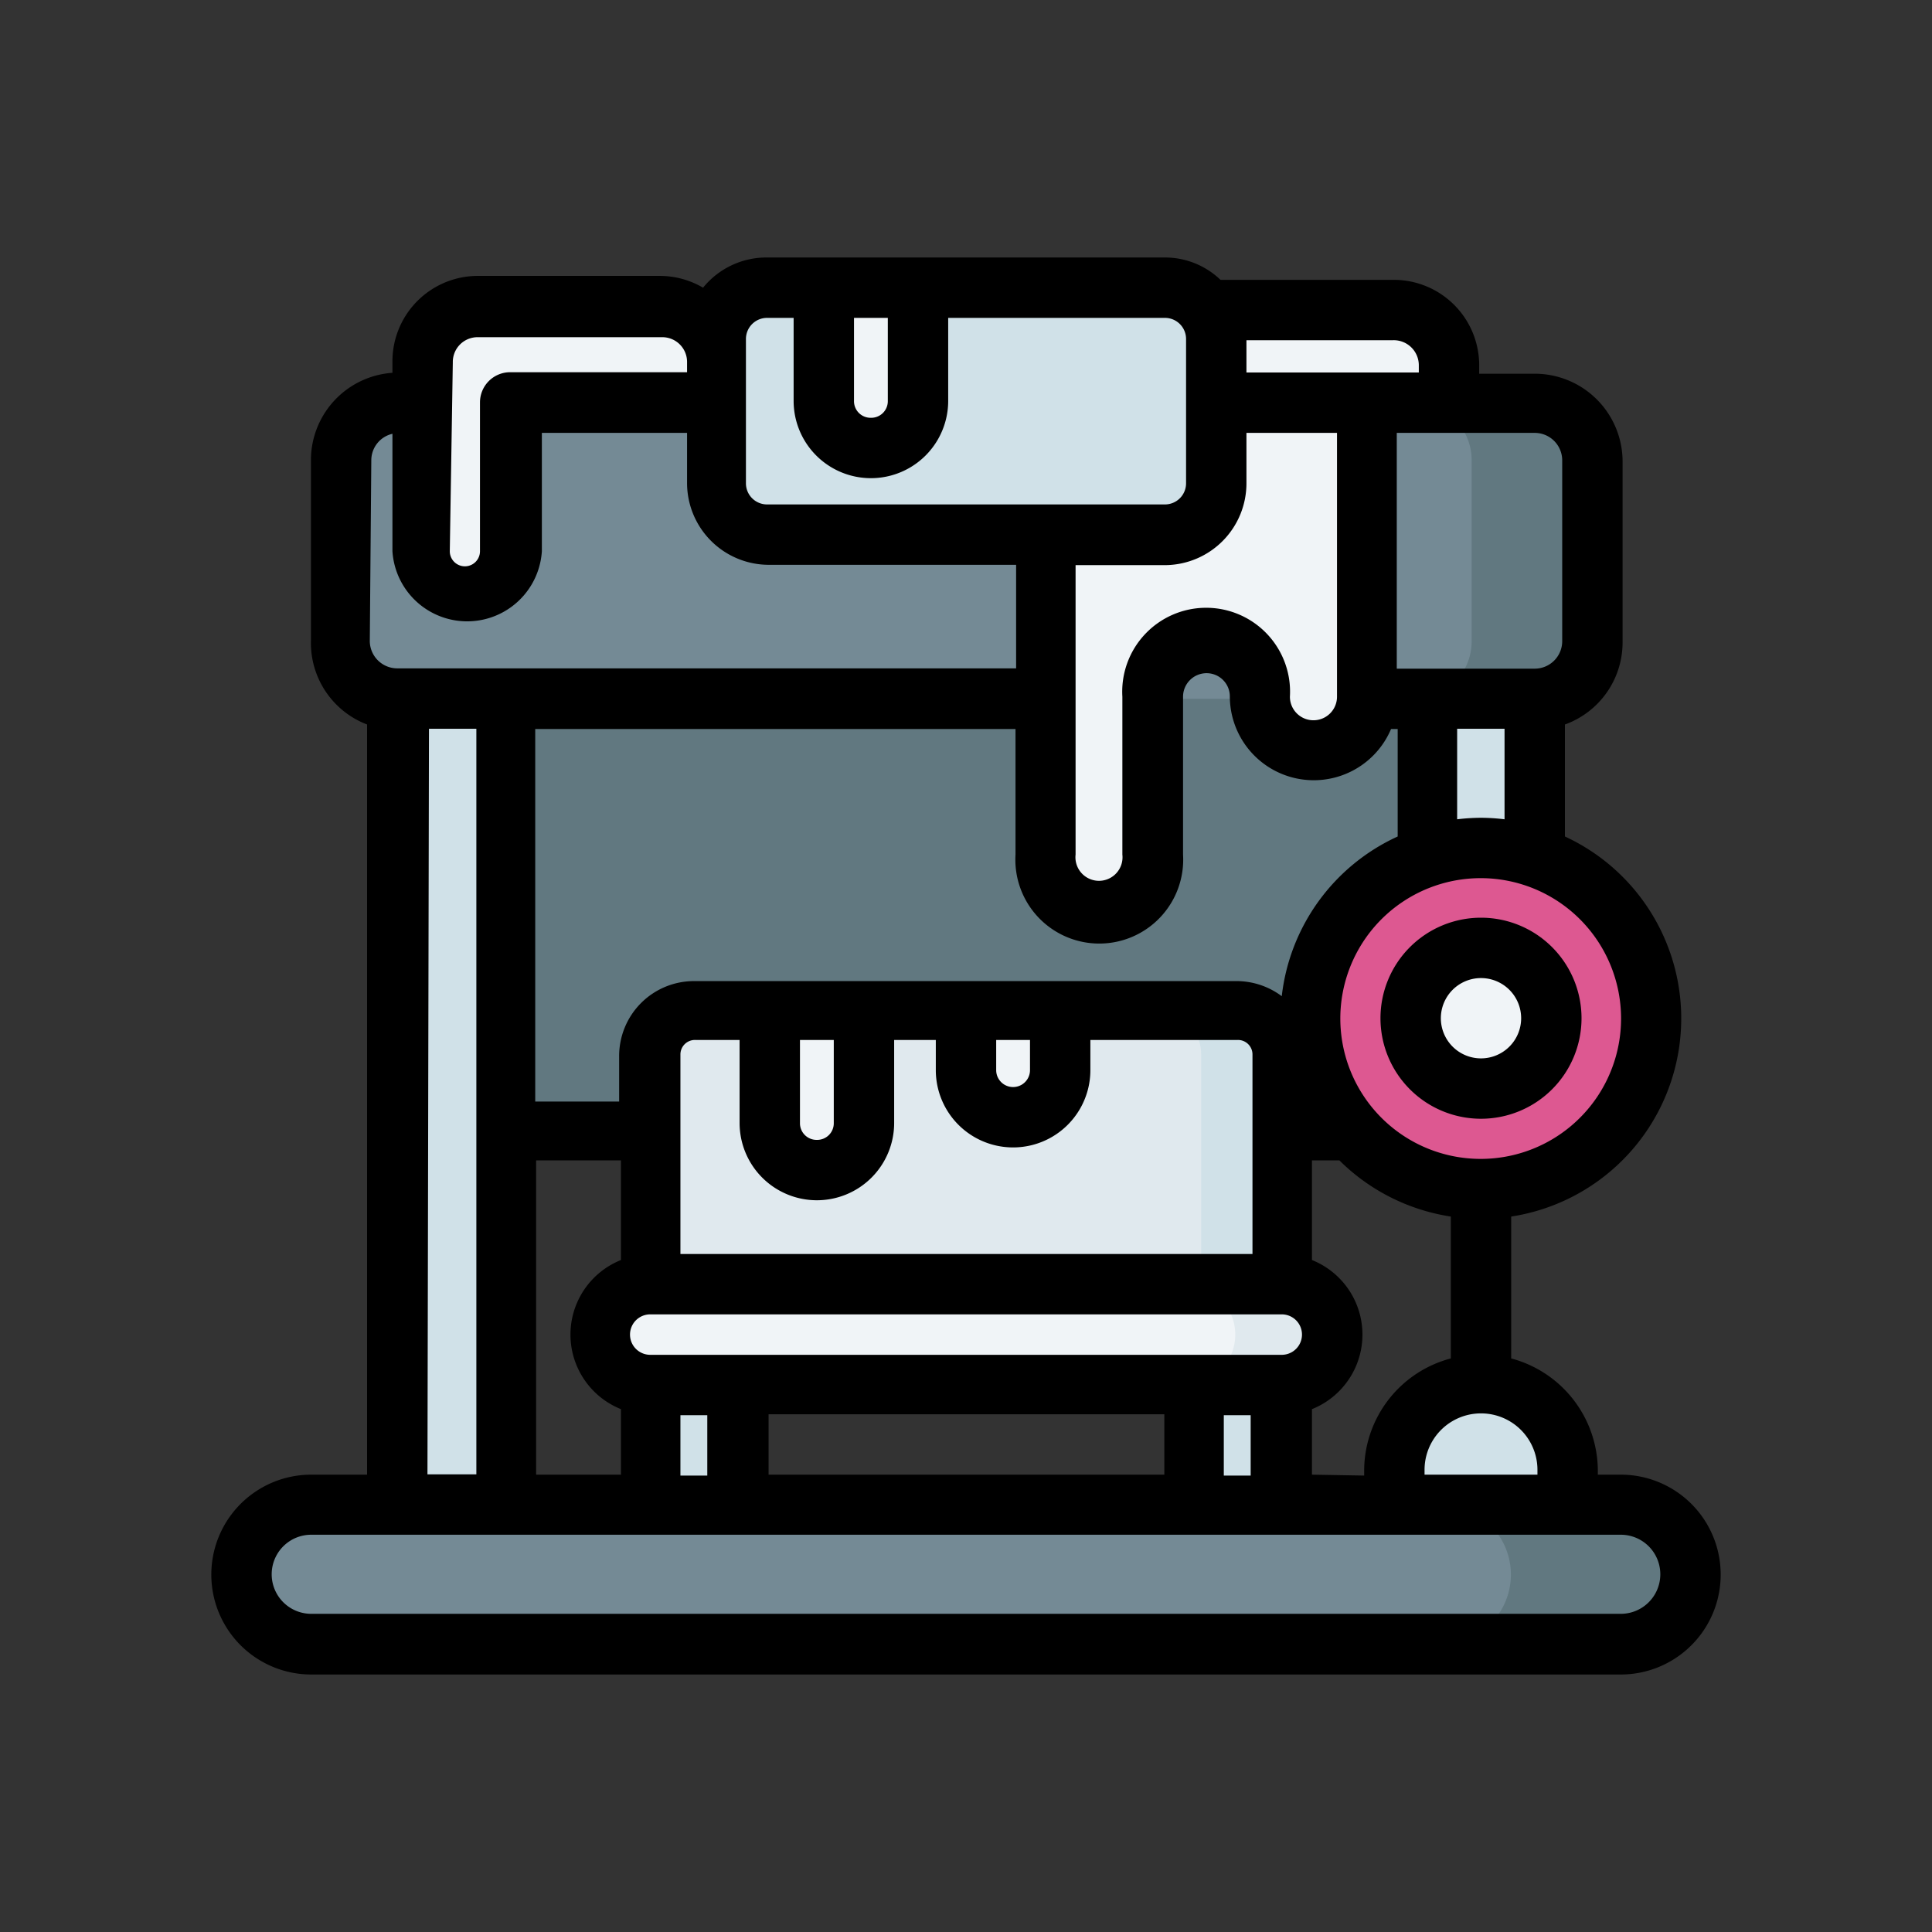 <?xml version="1.0" ?>
<!-- Скачано с сайта svg4.ru / Downloaded from svg4.ru -->
<svg width="800px" height="800px" viewBox="0 0 64 64" xmlns="http://www.w3.org/2000/svg">
<rect x="0" y="0" width="64" height="64" fill="#333333" stroke="none"/>
<defs>
<style>.cls-1{fill:#f0f4f7;}.cls-2{fill:#617880;}.cls-3{fill:#d0e1e8;}.cls-4{fill:#e0e9ee;}.cls-5{fill:#748a95;}.cls-6{fill:#dd5891;}</style>
</defs>
<g data-name="Bus Stop" id="Bus_Stop">
<path class="cls-1" d="M38.43,10.27h7.72A1.82,1.82,0,0,1,48,12.1v1.24l-7.42,5-2.47-3.94Z" id="rect53785-8"/>
<path class="cls-2" d="M46.07,37.44H15.45l0-16.16,33.26,0,.07,14.27Z" id="path44345-9"/>
<path class="cls-3" d="M46.19,49.85V48.69a2.87,2.87,0,0,1,5.74,0v1.16l-2.78,1.24Z" id="path38854-6"/>
<path class="cls-3" d="M13.16,21.15h3.57v30.7H13.16Z" id="rect40646-6"/>
<path class="cls-3" d="M47.27,30.24V21.15h3.57v9.09Z" id="path41240-3"/>
<path class="cls-4" d="M25.5,33.45H23a1.48,1.48,0,0,0-1.49,1.49v7.6l10.46,1,10.46-1v-7.6A1.48,1.48,0,0,0,41,33.45H35.12l-1.56,1.19L32,33.45H28.62l-1.56,1.19Z" id="rect41690-9"/>
<path class="cls-3" d="M21.54,44.61h2.89v6.52H21.54Z" id="rect43810-8"/>
<path class="cls-3" d="M39.57,44.61h2.89v6.52H39.57Z" id="path43915-1"/>
<path class="cls-1" d="M28.62,33.45V37.2a1.56,1.56,0,1,1-3.12,0V33.45Z" id="path58352-8"/>
<path class="cls-1" d="M35.12,33.45v2a1.56,1.56,0,0,1-3.12,0v-2Z" id="path58491-5"/>
<path class="cls-5" d="M14,13.34h-.79a1.9,1.9,0,0,0-1.91,1.91v6a1.9,1.9,0,0,0,1.91,1.9H50.84a1.9,1.9,0,0,0,1.91-1.9v-6a1.9,1.9,0,0,0-1.91-1.91H23.71l-3.24-2-3.57,2Z" id="path47019-5"/>
<path class="cls-1" d="M16.9,13.34v4.93a1.48,1.48,0,0,1-2.95,0V12a1.82,1.82,0,0,1,1.83-1.83h6.1A1.82,1.82,0,0,1,23.71,12v1.33Z" id="path50248-0"/>
<path class="cls-5" d="M10.31,49.85H53.69a2.31,2.31,0,1,1,0,4.62H10.31a2.31,2.31,0,0,1,0-4.62Z" id="rect113708-1-5"/>
<path class="cls-2" d="M47.74,49.85a2.31,2.31,0,1,1,0,4.62h5.95a2.31,2.31,0,1,0,0-4.62Z" id="path459150"/>
<path class="cls-1" d="M21.54,42.54H42.46a1.67,1.67,0,0,1,0,3.34H21.54a1.67,1.67,0,1,1,0-3.34Z" id="rect42501-4"/>
<path class="cls-6" d="M54.7,33.73a5.65,5.65,0,1,1-5.64-5.64A5.65,5.65,0,0,1,54.7,33.73Z" id="path39412-7"/>
<path class="cls-1" d="M51.39,33.73a2.33,2.33,0,1,1-2.33-2.33A2.33,2.33,0,0,1,51.39,33.73Z" id="path39671-3"/>
<path class="cls-3" d="M42.46,42.54v-7.6A1.48,1.48,0,0,0,41,33.45H38.31a1.48,1.48,0,0,1,1.48,1.49v7.6Z" id="path472420"/>
<path class="cls-4" d="M39.25,42.54a1.67,1.67,0,0,1,0,3.34h3.21a1.67,1.67,0,0,0,0-3.34Z" id="path476359"/>
<path class="cls-1" d="M34.61,17.72V28.31a1.78,1.78,0,1,0,3.55,0V23.08a1.78,1.78,0,1,1,3.55,0,1.78,1.78,0,0,0,3.56,0V13.34l-2.64-.94L38,13.34Z" id="path128784-6-0-7"/>
<path class="cls-3" d="M25.41,9.53H38.59a1.7,1.7,0,0,1,1.7,1.71V16a1.71,1.71,0,0,1-1.7,1.71H25.41A1.71,1.71,0,0,1,23.71,16V11.24A1.7,1.7,0,0,1,25.41,9.53Z" id="rect44680-3"/>
<path class="cls-1" d="M30.41,9.53v3.75a1.56,1.56,0,1,1-3.12,0V9.53Z" id="rect47362-9"/>
<path class="cls-2" d="M46.85,13.34a1.9,1.9,0,0,1,1.9,1.91v6a1.9,1.9,0,0,1-1.9,1.9h4a1.9,1.9,0,0,0,1.91-1.9v-6a1.9,1.9,0,0,0-1.91-1.91Z" id="path488385"/>
<path d="M10.31,55.47H53.69a3.31,3.31,0,1,0,0-6.62h-.76v-.16A3.86,3.86,0,0,0,50.06,45V40.3a6.64,6.64,0,0,0,1.78-12.59V24a2.89,2.89,0,0,0,1.91-2.71v-6a2.91,2.91,0,0,0-2.91-2.91H49V12.1a2.83,2.83,0,0,0-2.83-2.83H40.43a2.65,2.65,0,0,0-1.84-.74H25.41a2.7,2.7,0,0,0-2.12,1,2.84,2.84,0,0,0-1.41-.39h-6.1A2.83,2.83,0,0,0,13,12v.35a2.9,2.9,0,0,0-2.7,2.89v6A2.89,2.89,0,0,0,12.16,24V48.85H10.31a3.31,3.31,0,0,0,0,6.62Zm40.62-6.78v.16H47.19v-.16a1.87,1.87,0,0,1,3.74,0Zm-7.47.16V46.68a2.66,2.66,0,0,0,0-4.94v-3.3h.91a6.66,6.66,0,0,0,3.69,1.86V45a3.85,3.85,0,0,0-2.87,3.72v.16Zm-18,0v-2H38.57v2Zm-7.7,0V38.44h2.81v3.3a2.66,2.66,0,0,0,0,4.94v2.17Zm15.88-24.7v4.16a2.78,2.78,0,1,0,5.55,0V23.08a.78.78,0,0,1,.78-.78.77.77,0,0,1,.77.78,2.78,2.78,0,0,0,5.34,1.07h.22v3.56A6.64,6.64,0,0,0,42.46,33a2.5,2.5,0,0,0-1.49-.5H23a2.48,2.48,0,0,0-2.49,2.49v1.5H17.73V24.15Zm5-5.43A2.71,2.71,0,0,0,41.29,16V14.34h3v8.74a.78.78,0,0,1-1.56,0,2.78,2.78,0,1,0-5.55,0v5.23a.78.78,0,1,1-1.55,0V23.15h0V18.72ZM21.54,44.88a.67.67,0,1,1,0-1.34H42.46a.67.67,0,0,1,0,1.34Zm6.08-10.43V37.2a.55.55,0,0,1-.56.56.55.55,0,0,1-.56-.56V34.45Zm-.56,5.31a2.56,2.56,0,0,0,2.56-2.56V34.45H31v1a2.56,2.56,0,0,0,5.12,0v-1H41a.48.48,0,0,1,.49.49v6.6H22.54v-6.6a.48.48,0,0,1,.49-.49H24.5V37.2A2.56,2.56,0,0,0,27.06,39.76Zm7.06-5.31v1a.56.56,0,0,1-1.12,0v-1ZM22.54,46.88h.89v2h-.89Zm18,0h.89v2h-.89ZM53.7,33.73a4.65,4.65,0,1,1-4.64-4.64A4.65,4.65,0,0,1,53.7,33.73Zm-4.64-6.64a6.84,6.84,0,0,0-.79.05v-3h1.57v3A6.66,6.66,0,0,0,49.06,27.09Zm2.69-11.84v6a.91.91,0,0,1-.9.9H46.27V14.34h4.57A.91.91,0,0,1,51.75,15.25ZM47,12.1v.24H41.29V11.27h4.86A.83.83,0,0,1,47,12.1ZM28.29,10.53h1.12v2.75a.55.55,0,0,1-.56.56.55.55,0,0,1-.56-.56Zm-3.58.71a.7.7,0,0,1,.7-.71h.88v2.75a2.56,2.56,0,1,0,5.12,0V10.53h7.18a.7.7,0,0,1,.7.71V16a.7.7,0,0,1-.7.71H25.41a.7.7,0,0,1-.7-.71ZM15,12a.82.82,0,0,1,.83-.83h6.1a.82.82,0,0,1,.83.83v.33H16.9a1,1,0,0,0-1,1v4.93a.48.48,0,0,1-1,0Zm-2.7,3.24a.9.9,0,0,1,.7-.87v3.89a2.48,2.48,0,0,0,4.95,0V14.34h4.81V16a2.71,2.71,0,0,0,2.7,2.71h8.2v3.43H13.15a.91.91,0,0,1-.9-.9Zm1.91,8.9h1.57v24.7H14.16Zm-3.85,26.7H53.69a1.31,1.31,0,1,1,0,2.62H10.31a1.31,1.31,0,1,1,0-2.62Z"/>
<path d="M45.73,33.73a3.33,3.33,0,1,0,3.33-3.33A3.33,3.33,0,0,0,45.73,33.73Zm4.66,0a1.33,1.33,0,1,1-1.33-1.33A1.33,1.33,0,0,1,50.39,33.73Z"/>
</g>
</svg>